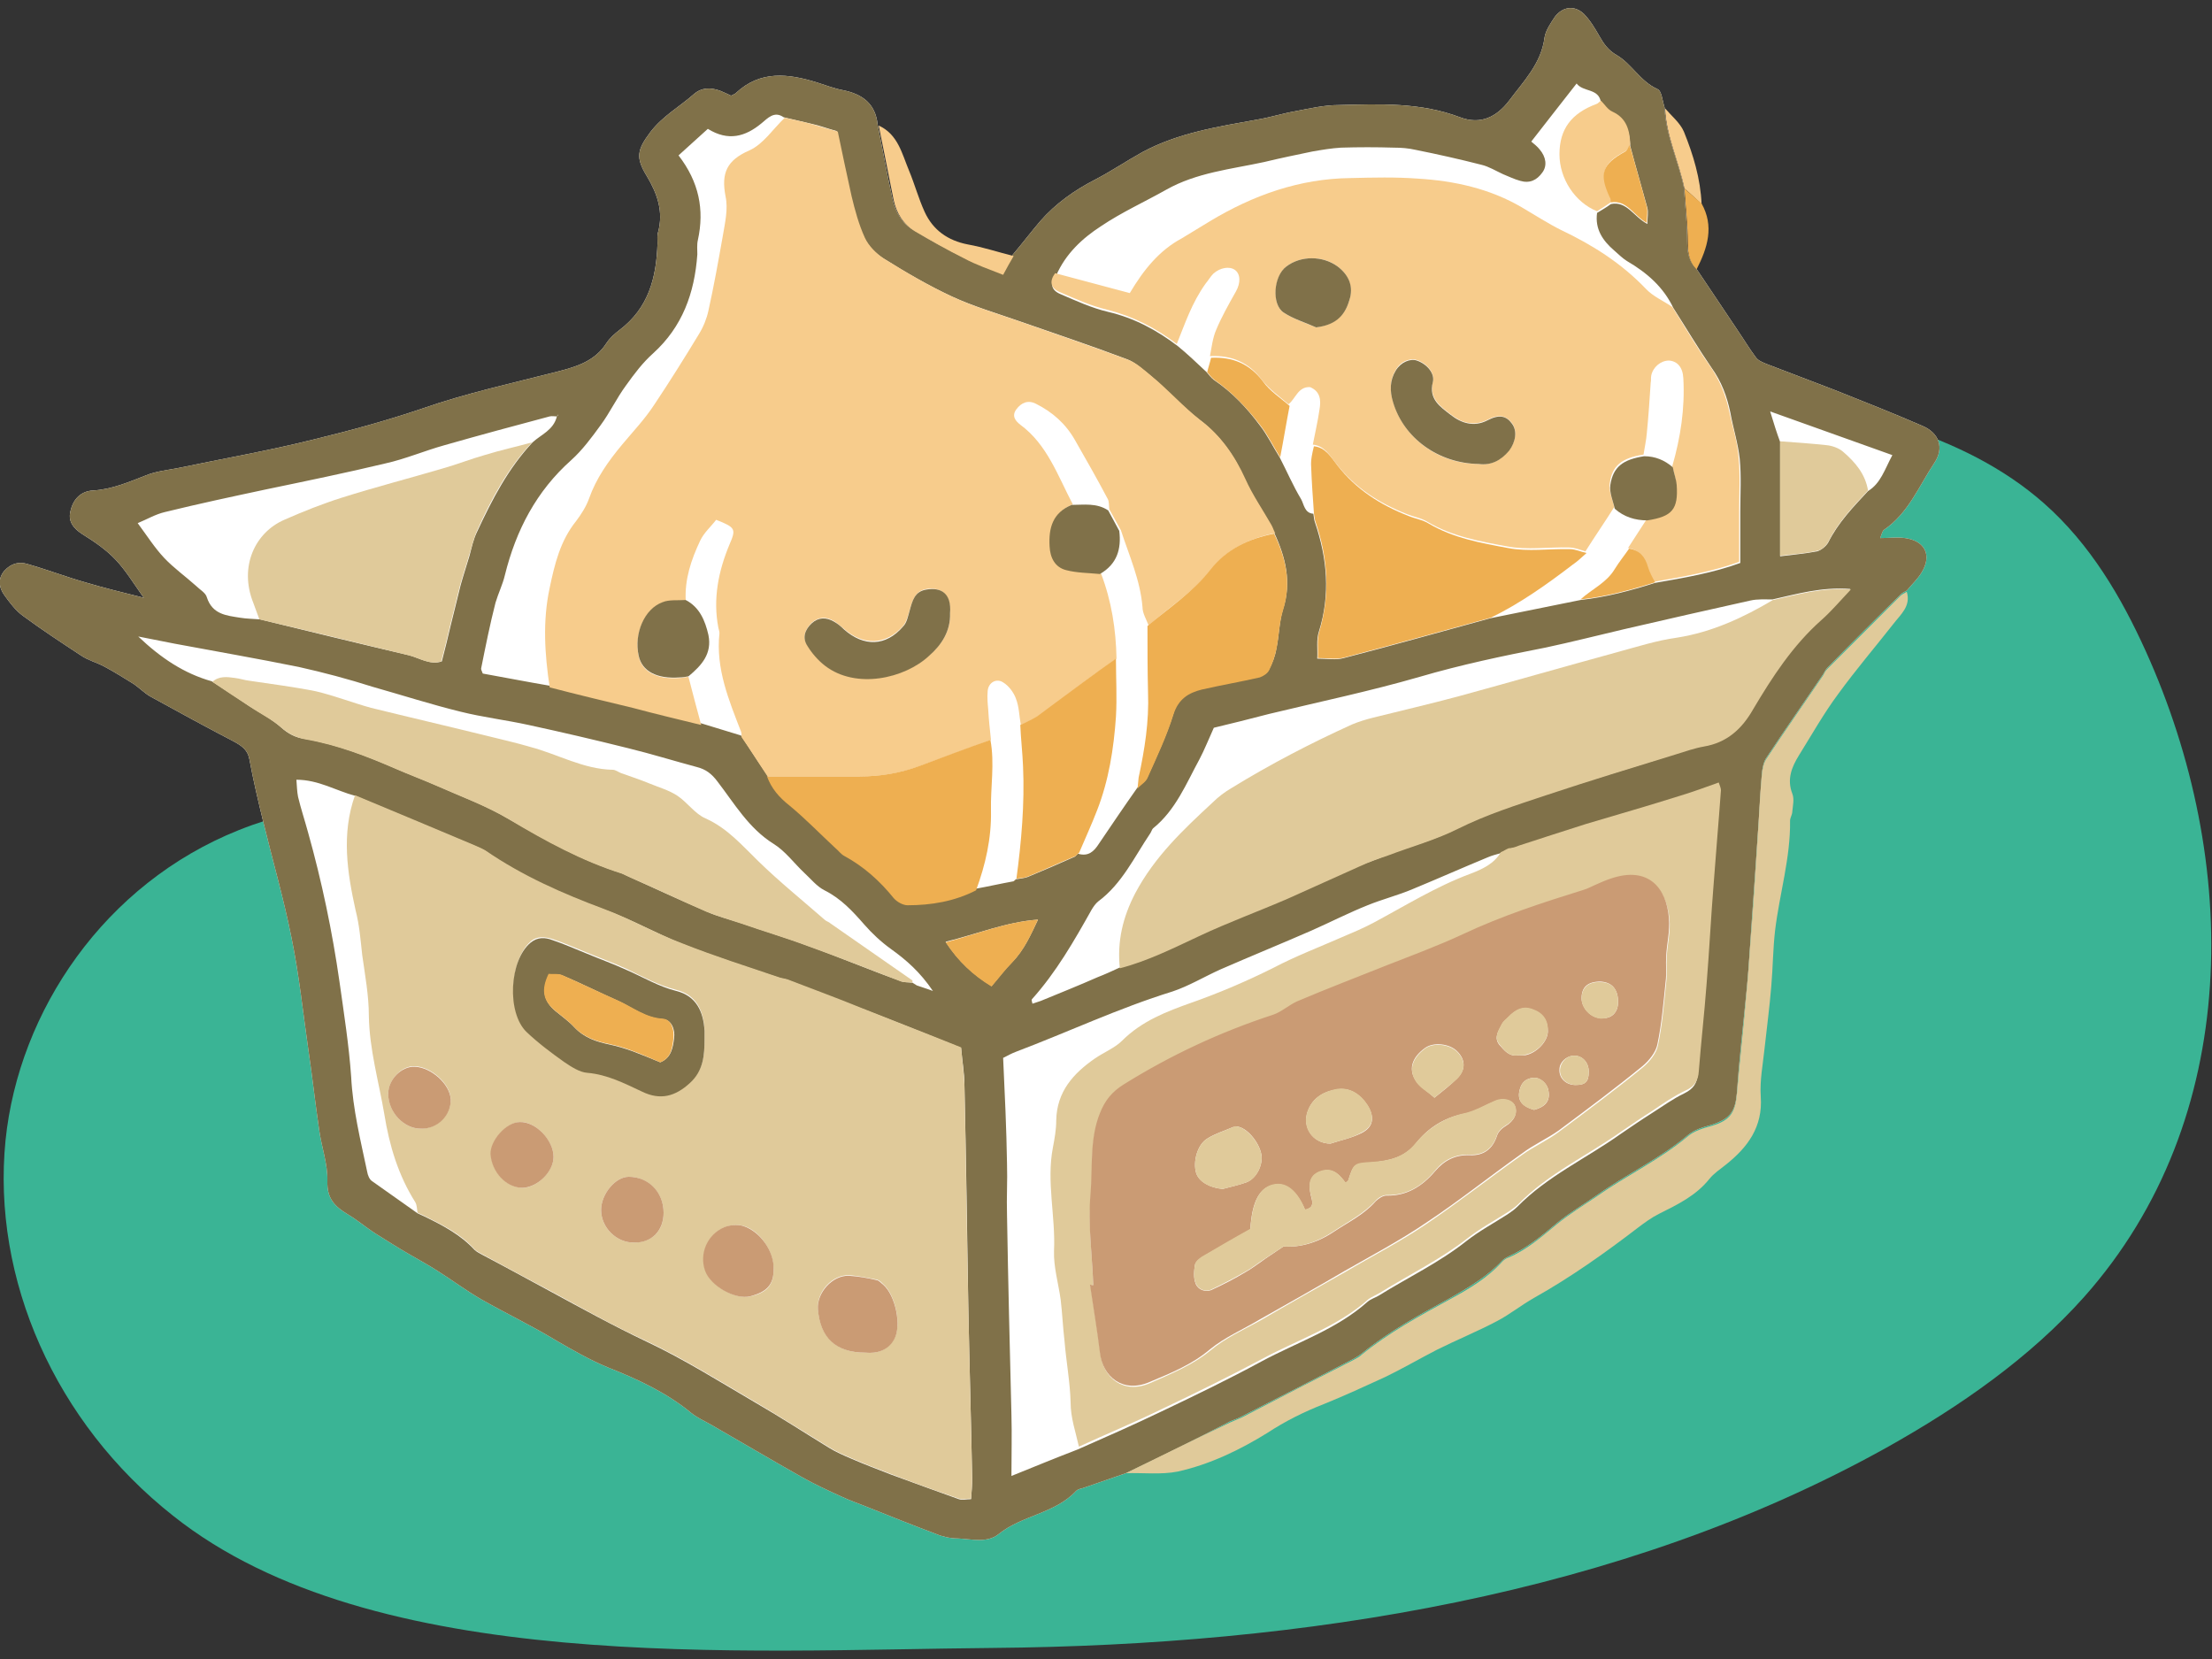 <?xml version="1.0" encoding="utf-8"?>
<!-- Generator: Adobe Illustrator 26.0.3, SVG Export Plug-In . SVG Version: 6.00 Build 0)  -->
<svg version="1.1" id="レイヤー_1" xmlns="http://www.w3.org/2000/svg" xmlns:xlink="http://www.w3.org/1999/xlink" x="0px"
	 y="0px" viewBox="0 0 400 300" style="enable-background:new 0 0 400 300;" xml:space="preserve">
<rect x="0" y="0" width="400" height="300" fill="#333333" stroke="none"/>
<style type="text/css">
	.st0{fill:#3AB495;}
	.st1{fill:#FFFFFF;}
	.st2{fill:#807149;}
	.st3{fill:#E0CA9A;}
	.st4{fill:#F7CC8C;}
	.st5{fill:#EEAF51;}
	.st6{fill:#CA9B74;}
</style>
<g>
	<path class="st0" d="M31.3,274.1C10,257.3-1.5,231.3,1,206.2c2.4-23.4,17.9-46.4,42.2-56.1c26.4-10.5,57.5-4.5,85.5-11
		c44.9-10.4,73.7-50.7,117.4-64.4c21.4-6.7,44.9-6.4,67.5-3.7c20.3,2.4,41.5,7.2,56,20c8.4,7.4,14,17,18.4,26.7
		c17.2,38,17.5,84.6-11.1,116.8c-9.8,11-22.4,19.8-35.8,27.3c-48,26.7-105.4,35.7-161.5,36.2C133.9,298.4,67.5,302.9,31.3,274.1z"/>
	<g>
		<path class="st1" d="M203.6,266.4c-2.6,0.9-5.2,1.8-7.8,2.7c-0.4,0.1-0.9,0.2-1.2,0.5c-3.8,4.1-9.8,4.4-14,7.8
			c-2.1,1.7-4.9,0.9-7.4,0.8c-1.3,0-2.7-0.3-3.9-0.8c-4-1.5-8-3.1-12-4.7c-1.7-0.7-3.5-1.3-5.2-2.1c-2.4-1.1-4.8-2.2-7.1-3.5
			c-5.5-3.1-10.9-6.3-16.3-9.4c-1.2-0.7-2.6-1.3-3.7-2.2c-4.5-3.7-9.7-6.1-15-8.2c-3.4-1.4-6.5-3.2-9.6-5c-4.3-2.6-8.9-4.8-13.3-7.3
			c-2.8-1.6-5.3-3.5-8-5.2c-1.7-1.1-3.4-2-5.1-3c-2.1-1.2-4.1-2.5-6.2-3.8c-1.7-1.1-3.2-2.4-4.9-3.4c-2.3-1.4-3.8-2.8-3.7-6
			c0.1-3.1-1.1-6.3-1.5-9.4c-0.7-4.7-1.2-9.4-1.9-14.1c-1-6.9-1.7-13.8-3.1-20.6c-1.4-7-3.4-13.9-5.1-20.9
			c-0.9-3.7-1.8-7.5-2.5-11.3c-0.3-1.6-1.2-2.3-2.6-3.1c-5.2-2.7-10.3-5.5-15.4-8.3c-1-0.6-1.9-1.5-2.9-2.2
			c-1.8-1.1-3.5-2.2-5.4-3.2c-1.3-0.7-2.9-1.1-4.2-2c-3.5-2.3-7-4.6-10.4-7.1c-1.4-1-2.5-2.5-3.5-3.9c-0.9-1.3-1.1-2.9,0.1-4.3
			c1.2-1.3,2.6-1.7,4.2-1.2c3.5,1,6.9,2.3,10.4,3.3c3.3,1,6.7,1.8,10.6,2.8c-1.9-2.7-3.3-5-5.1-6.9c-1.7-1.8-3.9-3.3-6-4.6
			c-1.7-1.1-2.7-2.4-2.1-4.4c0.5-2,1.9-3.4,4-3.5c3.4-0.2,6.4-1.5,9.5-2.7c1.9-0.8,4.1-1,6.1-1.4c8.1-1.7,16.2-3.1,24.2-5.1
			c6.6-1.6,13.2-3.4,19.7-5.6c8-2.8,16.3-4.6,24.5-6.7c3.5-0.9,6.8-1.9,8.9-5.2c0.6-0.9,1.5-1.7,2.3-2.3c5.3-4,6.7-9.5,6.9-15.7
			c0-0.7-0.1-1.4,0.1-2c1-3.7-0.1-6.9-2-10.1c-2.1-3.4-1.8-4.8,0.6-8c2.2-2.9,5.3-4.6,7.9-6.9c1.4-1.2,3-1.2,4.7-0.6
			c0.7,0.3,1.4,0.6,2,0.9c0.4-0.2,0.7-0.3,0.9-0.5c4.4-4.1,9.4-3.5,14.6-1.9c1.6,0.5,3.1,1.1,4.7,1.4c3.5,0.7,5.9,2.4,6.3,6.2
			c0.9,4.5,1.7,9,2.7,13.5c0.5,2.3,1.7,4.4,3.8,5.6c2.9,1.8,5.9,3.4,8.9,4.9c2.2,1.1,4.6,1.9,7.1,3c0.7-1.3,1.3-2.4,1.9-3.4
			c1.7-2,3.3-4.1,5-6.1c2.8-3.2,6.2-5.6,9.9-7.5c2.9-1.5,5.7-3.4,8.6-5c6.5-3.5,13.7-4.6,20.9-5.9c2.3-0.4,4.5-1.1,6.8-1.5
			c2.6-0.5,5.2-1.1,7.8-1.1c7.4-0.2,14.8-0.5,21.9,2.2c3.7,1.4,6.6,0,8.9-3c2.6-3.5,5.8-6.7,6.4-11.4c0.2-1.3,1.1-2.6,1.9-3.8
			c1.4-1.8,3.5-2.1,5.2-0.5c1.1,1.1,2,2.6,2.8,4s1.6,2.6,3.2,3.5c2.7,1.6,4.2,4.7,7.3,6.1c0.8,0.3,0.9,2.1,1.3,3.3
			c0.2,5.1,2.5,9.6,3.5,14.5c0.2,3.3,0.6,6.5,0.6,9.8c0,1.9,0.3,3.5,1.6,4.8c2.5,3.7,5,7.5,7.5,11.2c1.1,1.6,2.1,3.3,3.3,4.9
			c0.4,0.6,1.2,0.9,1.9,1.2c4.1,1.6,8.2,3.1,12.3,4.7c5.3,2.1,10.6,4.2,15.9,6.5c3.1,1.3,4,4,2.2,6.7c-2.8,4.2-4.7,9.1-9.1,12.1
			c-0.3,0.2-0.4,0.7-0.7,1.5c1.7,0,3.1-0.2,4.5,0c3.6,0.5,4.9,3.1,3,6.2c-0.7,1.2-1.8,2.2-2.7,3.3c-0.4,0.2-0.8,0.4-1.1,0.7
			c-4.5,4.4-8.9,8.8-13.3,13.3c-0.3,0.3-0.5,0.8-0.7,1.1c-3.4,5-6.9,10-10.2,15c-0.6,0.8-0.8,2-0.9,3c-0.3,3.9-0.5,7.9-0.8,11.9
			c-0.4,6.3-0.9,12.5-1.3,18.8c-0.2,3-0.4,5.9-0.7,8.9c-0.6,6-1.3,12-1.7,18c-0.3,3.5-1.2,4.8-4.6,5.9c-1.5,0.4-3.1,0.9-4.2,1.8
			c-5.1,4.3-11.1,7.1-16.5,10.9c-2.4,1.7-5,3.2-7.3,5.1c-2.7,2.3-5.4,4.5-8.7,6c-0.4,0.2-0.8,0.4-1.1,0.7c-2.7,2.9-6.1,4.9-9.6,6.9
			c-5.5,3-11,6-15.9,10c-0.4,0.3-0.9,0.6-1.4,0.9c-6.7,3.5-13.5,7-20.2,10.4c-0.7,0.4-1.4,0.6-2.1,0.9
			C216.2,260.3,209.9,263.4,203.6,266.4z"/>
		<path class="st2" d="M203.6,266.4c-2.6,0.9-5.2,1.8-7.8,2.7c-0.4,0.1-0.9,0.2-1.2,0.5c-3.8,4.1-9.8,4.4-14,7.8
			c-2.1,1.7-4.9,0.9-7.4,0.8c-1.3,0-2.7-0.3-3.9-0.8c-4-1.5-8-3.1-12-4.7c-1.7-0.7-3.5-1.3-5.2-2.1c-2.4-1.1-4.8-2.2-7.1-3.5
			c-5.5-3.1-10.9-6.3-16.3-9.4c-1.2-0.7-2.6-1.3-3.7-2.2c-4.5-3.7-9.7-6.1-15-8.2c-3.4-1.4-6.5-3.2-9.6-5c-4.3-2.6-8.9-4.8-13.3-7.3
			c-2.8-1.6-5.3-3.5-8-5.2c-1.7-1.1-3.4-2-5.1-3c-2.1-1.2-4.1-2.5-6.2-3.8c-1.7-1.1-3.2-2.4-4.9-3.4c-2.3-1.4-3.8-2.8-3.7-6
			c0.1-3.1-1.1-6.3-1.5-9.4c-0.7-4.7-1.2-9.4-1.9-14.1c-1-6.9-1.7-13.8-3.1-20.6c-1.4-7-3.4-13.9-5.1-20.9
			c-0.9-3.7-1.8-7.5-2.5-11.3c-0.3-1.6-1.2-2.3-2.6-3.1c-5.2-2.7-10.3-5.5-15.4-8.3c-1-0.6-1.9-1.5-2.9-2.2
			c-1.8-1.1-3.5-2.2-5.4-3.2c-1.3-0.7-2.9-1.1-4.2-2c-3.5-2.3-7-4.6-10.4-7.1c-1.4-1-2.5-2.5-3.5-3.9c-0.9-1.3-1.1-2.9,0.1-4.3
			c1.2-1.3,2.6-1.7,4.2-1.2c3.5,1,6.9,2.3,10.4,3.3c3.3,1,6.7,1.8,10.6,2.8c-1.9-2.7-3.3-5-5.1-6.9c-1.7-1.8-3.9-3.3-6-4.6
			c-1.7-1.1-2.7-2.4-2.1-4.4c0.5-2,1.9-3.4,4-3.5c3.4-0.2,6.4-1.5,9.5-2.7c1.9-0.8,4.1-1,6.1-1.4c8.1-1.7,16.2-3.1,24.2-5.1
			c6.6-1.6,13.2-3.4,19.7-5.6c8-2.8,16.3-4.6,24.5-6.7c3.5-0.9,6.8-1.9,8.9-5.2c0.6-0.9,1.5-1.7,2.3-2.3c5.3-4,6.7-9.5,6.9-15.7
			c0-0.7-0.1-1.4,0.1-2c1-3.7-0.1-6.9-2-10.1c-2.1-3.4-1.8-4.8,0.6-8c2.2-2.9,5.3-4.6,7.9-6.9c1.4-1.2,3-1.2,4.7-0.6
			c0.7,0.3,1.4,0.6,2,0.9c0.4-0.2,0.7-0.3,0.9-0.5c4.4-4.1,9.4-3.5,14.6-1.9c1.6,0.5,3.1,1.1,4.7,1.4c3.5,0.7,5.9,2.4,6.3,6.2
			c0.9,4.5,1.7,9,2.7,13.5c0.5,2.3,1.7,4.4,3.8,5.6c2.9,1.8,5.9,3.4,8.9,4.9c2.2,1.1,4.6,1.9,7.1,3c0.7-1.3,1.3-2.4,1.9-3.4
			c1.7-2,3.3-4.1,5-6.1c2.8-3.2,6.2-5.6,9.9-7.5c2.9-1.5,5.7-3.4,8.6-5c6.5-3.5,13.7-4.6,20.9-5.9c2.3-0.4,4.5-1.1,6.8-1.5
			c2.6-0.5,5.2-1.1,7.8-1.1c7.4-0.2,14.8-0.5,21.9,2.2c3.7,1.4,6.6,0,8.9-3c2.6-3.5,5.8-6.7,6.4-11.4c0.2-1.3,1.1-2.6,1.9-3.8
			c1.4-1.8,3.5-2.1,5.2-0.5c1.1,1.1,2,2.6,2.8,4s1.6,2.6,3.2,3.5c2.7,1.6,4.2,4.7,7.3,6.1c0.8,0.3,0.9,2.1,1.3,3.3
			c0.2,5.1,2.5,9.6,3.5,14.5c0.2,3.3,0.6,6.5,0.6,9.8c0,1.9,0.3,3.5,1.6,4.8c2.5,3.7,5,7.5,7.5,11.2c1.1,1.6,2.1,3.3,3.3,4.9
			c0.4,0.6,1.2,0.9,1.9,1.2c4.1,1.6,8.2,3.1,12.3,4.7c5.3,2.1,10.6,4.2,15.9,6.5c3.1,1.3,4,4,2.2,6.7c-2.8,4.2-4.7,9.1-9.1,12.1
			c-0.3,0.2-0.4,0.7-0.7,1.5c1.7,0,3.1-0.2,4.5,0c3.6,0.5,4.9,3.1,3,6.2c-0.7,1.2-1.8,2.2-2.7,3.3c-0.4,0.2-0.8,0.4-1.1,0.7
			c-4.5,4.4-8.9,8.8-13.3,13.3c-0.3,0.3-0.5,0.8-0.7,1.1c-3.4,5-6.9,10-10.2,15c-0.6,0.8-0.8,2-0.9,3c-0.3,3.9-0.5,7.9-0.8,11.9
			c-0.4,6.3-0.9,12.5-1.3,18.8c-0.2,3-0.4,5.9-0.7,8.9c-0.6,6-1.3,12-1.7,18c-0.3,3.5-1.2,4.8-4.6,5.9c-1.5,0.4-3.1,0.9-4.2,1.8
			c-5.1,4.3-11.1,7.1-16.5,10.9c-2.4,1.7-5,3.2-7.3,5.1c-2.7,2.3-5.4,4.5-8.7,6c-0.4,0.2-0.8,0.4-1.1,0.7c-2.7,2.9-6.1,4.9-9.6,6.9
			c-5.5,3-11,6-15.9,10c-0.4,0.3-0.9,0.6-1.4,0.9c-6.7,3.5-13.5,7-20.2,10.4c-0.7,0.4-1.4,0.6-2.1,0.9
			C216.2,260.3,209.9,263.4,203.6,266.4z M272.7,153.6c-0.5,0.2-0.9,0.5-1.4,0.7l0,0c-0.7,0.2-1.5,0.4-2.2,0.7
			c-4.6,1.9-9.1,3.9-13.7,5.8c-2.6,1.1-5.4,1.8-8.1,2.9c-3.5,1.4-6.8,3.1-10.2,4.6c-5.5,2.4-10.9,4.6-16.4,7c-2.9,1.3-5.7,3-8.7,4
			c-9.7,3-18.8,7.3-28.3,10.9c-0.8,0.3-1.5,0.7-2.3,1.1c0.3,6.5,0.6,12.8,0.7,19.1c0.1,3.1-0.1,6.2,0,9.3c0.2,12,0.5,24.1,0.8,36.1
			c0.1,3.6,0,7.2,0,11.1c4.2-1.7,8.1-3.3,12-4.8c5-2.2,10-4.4,15-6.8c6.1-2.9,12.3-5.9,18.2-9.1c6.5-3.5,13.6-5.8,19.2-10.8
			c0.6-0.5,1.3-0.7,2-1.1c5.3-3.3,11-6,15.9-9.9c2.3-1.8,4.9-3.2,7.4-4.8c0.6-0.4,1.3-0.9,1.8-1.4c5.4-5.5,12.4-8.7,18.6-13.1
			c1.9-1.3,3.8-2.6,5.7-3.8c1.9-1.2,3.8-2.6,5.9-3.6c1.6-0.8,2.3-1.8,2.4-3.5c0.4-5.3,1-10.5,1.4-15.7c0.5-6.1,0.8-12.3,1.3-18.4
			c0.4-5.6,0.9-11.2,1.3-16.7c0-0.4-0.2-0.8-0.4-1.4c-2.5,0.8-4.7,1.7-7,2.4c-5.7,1.7-11.3,3.3-17,5.1c-4,1.2-8.1,2.6-12.1,3.9
			C274,153.2,273.3,153.4,272.7,153.6L272.7,153.6z M218.2,67.3c0.4,0.5,0.8,1,1.3,1.4c3.3,2.2,6,5.1,8.3,8.2
			c1.4,1.8,2.4,3.9,3.6,5.8c1.3,2.5,2.4,5.1,3.9,7.6c0.5,0.9,0.6,2.5,2.2,2.6c0.1,0.5,0.1,1.1,0.3,1.6c2.2,6.5,2.8,13,0.7,19.7
			c-0.5,1.5-0.2,3.2-0.3,4.9c1.8,0,3.4,0.3,4.8-0.1c8.9-2.3,17.7-4.8,26.5-7.2c5.4-1.1,10.8-2.2,16.3-3.3c4.6-0.5,9.1-1.7,13.5-3.1
			c5.2-0.9,10.5-1.8,15.4-3.6c0-3.4,0-6.4,0-9.3c0-3.2,0.2-6.4-0.1-9.5c-0.3-2.8-1.2-5.6-1.7-8.4c-0.6-2.9-1.6-5.6-3.4-8.1
			c-2.4-3.5-4.6-7.2-6.9-10.8c-1.8-3.8-4.8-6.4-8.4-8.5c-0.8-0.5-1.5-1.2-2.3-1.9c-2.1-1.8-3.5-3.9-3.1-6.8c0.8-0.5,1.7-1,2.5-1.6
			c2.9-0.6,4.1,2.3,6.6,3.6c0-1.2,0.2-2.1,0-2.9c-1-3.7-2.1-7.4-3.1-11.2c-0.1-2.5-0.7-4.7-3.2-5.9c-0.8-0.4-1.4-1.3-2.1-2
			c-0.4-2.6-3.2-1.8-4.4-3.4c-2.8,3.6-5.5,7-8.2,10.5c0.6,0.5,1.1,0.9,1.5,1.4c1.2,1.4,1.4,3,0.5,4.2c-1,1.4-2.3,2-4,1.5
			c-1.1-0.3-2.1-0.8-3.1-1.2c-1.3-0.6-2.6-1.4-3.9-1.7c-3.9-1-7.9-1.9-11.9-2.7c-1.3-0.3-2.6-0.4-3.9-0.4c-3.2-0.1-6.4-0.1-9.6,0
			c-1.7,0.1-3.5,0.4-5.2,0.7c-2.9,0.6-5.8,1.2-8.7,1.9c-6,1.3-12.2,1.9-17.7,5c-3.9,2.2-8.1,4.1-11.8,6.6c-3.4,2.2-6.4,5-8.1,8.9
			c-1.2,1.5-0.9,2.7,0.8,3.4c2.8,1.2,5.6,2.5,8.6,3.2c4.7,1.1,8.8,3.3,12.6,6.2C214.6,63.9,216.4,65.6,218.2,67.3z M187.7,166.3
			c-5.7,0.4-11,2.6-16.7,4c2.3,3.5,5,6,8.3,8c1.3-1.5,2.4-3,3.7-4.3C185.2,171.8,186.4,169,187.7,166.3c0.1-0.2,0.2-0.3,0.2-0.5
			C187.9,166,187.8,166.1,187.7,166.3z M183.7,159L183.7,159c0.7-0.1,1.5-0.2,2.1-0.4c2.9-1.2,5.7-2.4,8.6-3.7
			c0.2-0.2,0.4-0.4,0.6-0.6v0.1c1.8,0.5,2.8-0.4,3.7-1.8c2.3-3.4,4.6-6.8,7-10.2c0.6-0.6,1.5-1.1,1.8-1.9c1.7-3.8,3.5-7.6,4.7-11.5
			c0.8-2.8,2.6-3.9,5.1-4.5c3.5-0.8,7-1.4,10.5-2.2c0.7-0.1,1.4-0.7,1.7-1.3c0.6-1.1,1.1-2.4,1.3-3.7c0.5-2.3,0.5-4.8,1.2-7.1
			c1.6-4.9,0.5-9.4-1.6-13.9c-0.2-0.5-0.4-1-0.7-1.5c-1.6-2.8-3.4-5.4-4.7-8.3c-1.8-4.2-4.5-7.9-8.1-10.6c-3.3-2.5-5.9-5.5-9-8.1
			c-1.3-1-2.5-2.2-4-2.8c-6.6-2.5-13.2-4.7-19.8-7c-4-1.4-8.1-2.6-12-4.4c-4.3-2-8.4-4.4-12.4-6.9c-1.4-0.9-2.8-2.3-3.5-3.8
			c-1.1-2.4-1.7-4.9-2.4-7.5c-1-3.9-1.7-7.9-2.5-11.7c-1.8-0.5-3.1-1-4.5-1.3c-1.7-0.4-3.4-0.8-5.1-1.2c-1.7-1.2-2.9,0.2-4,1.1
			c-2.9,2.4-6,3.3-9.7,1c-1.8,1.6-3.5,3.2-5.3,4.8c3.7,4.8,4.7,9.8,3.5,15.3c-0.2,0.8-0.1,1.8-0.1,2.6c-0.5,7-2.7,13.1-8,17.9
			c-1.9,1.7-3.4,3.7-4.9,5.8c-1.7,2.3-2.9,4.9-4.6,7.2c-1.6,2.2-3.3,4.5-5.3,6.3c-6.3,5.6-10,12.7-12,20.8c-0.4,1.7-1.2,3.3-1.7,5
			c-1,3.9-1.8,7.9-2.6,11.9c0,0.2,0.1,0.4,0.3,0.9c3.9,0.7,8,1.5,12.1,2.2c5,1.2,10,2.4,15,3.7c4.1,1,8.3,2,12.4,3.1
			c2.4,0.7,4.8,1.5,7.2,2.2c1.6,2.4,3.1,4.8,4.7,7.1c0.8,2.2,2.3,3.8,4.1,5.3c2.9,2.4,5.5,5,8.2,7.6c0.6,0.5,1,1.2,1.7,1.5
			c3.6,1.8,6.4,4.5,8.9,7.6c0.5,0.7,1.6,1.3,2.5,1.3c4.3,0.1,8.5-0.7,12.4-2.7c2.2-0.4,4.4-0.9,6.6-1.3
			C183.3,159.4,183.5,159.2,183.7,159z M321.9,79.9c0,6.8,0,13.6,0,20.7c2.4-0.3,4.6-0.5,6.7-0.9c0.7-0.2,1.6-0.9,2-1.6
			c1.8-3.6,4.5-6.4,7.2-9.3c2.3-1.4,3-3.9,4.4-6.5c-7.3-2.6-14.3-5.1-22.1-7.9C320.8,76.7,321.3,78.3,321.9,79.9z M75.5,219.4
			c0.4,0.2,0.9,0.4,1.3,0.6c3.3,1.6,6.5,3.3,9,6c0.4,0.4,0.9,0.6,1.4,0.9c4,2.1,8,4.3,11.9,6.4c5.9,3.2,11.7,6.4,17.8,9.3
			c6.8,3.2,13.3,7.3,19.8,11.1c4.5,2.6,8.8,5.4,13.2,8.1c1.3,0.8,2.7,1.4,4.1,2c2.3,1,4.7,1.9,7,2.8c4.1,1.5,8.2,3,12.4,4.5
			c0.6,0.2,1.3,0,2.2,0c0.1-1.3,0.2-2.5,0.2-3.7c-0.2-10.4-0.5-20.7-0.7-31.1c-0.2-13.4-0.4-26.7-0.7-40.1c0-2.2-0.4-4.3-0.6-6.7
			c-6.2-2.5-12.2-4.9-18.2-7.2c-4.4-1.7-8.8-3.4-13.2-5.1c-0.4-0.2-0.9-0.2-1.3-0.3c-5.9-2-11.9-3.9-17.7-6.2
			c-4.8-1.9-9.3-4.5-14.1-6.2c-7.6-2.8-14.9-6-21.5-10.6c-0.6-0.4-1.4-0.7-2.1-1c-7.2-3-14.3-6-21.5-9c-3.4-0.9-6.6-2.9-10.6-2.9
			c0.1,1.2,0.1,2.1,0.3,3.1c0.5,2.1,1.2,4.2,1.8,6.4c2.5,8.9,4.4,18,5.7,27.1c0.8,5.7,1.7,11.4,2.1,17.1c0.3,5.9,1.7,11.5,2.9,17.2
			c0.1,0.6,0.4,1.4,0.9,1.7C70,215.5,72.8,217.5,75.5,219.4L75.5,219.4z M100.7,75.3c-0.4,0-0.9-0.1-1.3,0c-6.4,1.7-12.7,3.4-19,5.2
			c-3.6,1-7.1,2.5-10.7,3.3c-7.1,1.7-14.4,3.2-21.6,4.7c-6.1,1.3-12.2,2.6-18.3,4.1c-1.7,0.4-3.2,1.3-4.9,2c1.7,2.3,3.1,4.5,4.8,6.3
			s3.8,3.3,5.7,5c0.7,0.7,1.8,1.3,2,2.1c1,3.1,3.5,3.3,6,3.7c1.2,0.2,2.4,0.2,3.6,0.3c9,2.2,18,4.4,27,6.5c1.9,0.5,3.8,1.8,5.9,1.1
			c0.6-2.3,1.1-4.4,1.6-6.5c0.6-2.4,1.2-4.9,1.8-7.3c0.5-1.8,1.1-3.6,1.6-5.3c0.4-1.5,0.7-3,1.4-4.4c2.7-5.8,5.6-11.4,10-16.1
			C97.8,78.6,100.1,77.8,100.7,75.3c0.2-0.1,0.2-0.3,0.3-0.4C100.9,75,100.8,75.1,100.7,75.3z M165,177.7c0.3,0.2,0.5,0.3,0.8,0.5
			c0.8,0.3,1.6,0.5,2.9,1c-2.3-3.4-4.8-5.6-7.6-7.6c-1.8-1.3-3.4-2.8-4.8-4.4c-2.1-2.4-4.2-4.7-7.2-6.2c-1.4-0.7-2.5-2.1-3.7-3.2
			c-1.8-1.7-3.4-3.9-5.5-5.2c-4.5-2.8-7.1-7.3-10.1-11.2c-1.1-1.5-2.2-2.3-3.8-2.7c-4.1-1.1-8.3-2.4-12.4-3.4c-6-1.5-12-2.9-18-4.2
			c-4.1-0.9-8.3-1.4-12.3-2.4c-5.3-1.3-10.6-3-15.9-4.5c-4.4-1.4-8.9-2.6-13.4-3.6c-7.4-1.5-14.9-2.8-22.4-4.2
			c-2.1-0.4-4.1-0.8-6.6-1.3c4.1,3.9,8.3,6.7,13.3,8.1c2.3,1.5,4.6,3,6.8,4.5c1.9,1.2,4,2.3,5.7,3.8c1.3,1.2,2.7,1.9,4.3,2.1
			c5.8,1,11.2,3.1,16.5,5.4c2.3,1,4.7,1.9,7,2.9c4.5,2,9.2,3.7,13.4,6.2c6.6,3.8,13.1,7.5,20.4,9.8c0.5,0.2,1,0.5,1.5,0.7
			c4.6,2.1,9.2,4.2,13.8,6.2c2,0.9,4.1,1.4,6.2,2.1c4,1.4,8.1,2.6,12.1,4.1c5.6,2,11,4.3,16.6,6.3
			C163.4,177.7,164.2,177.6,165,177.7L165,177.7z M202.4,175c5-1.3,9.6-3.6,14.3-5.8c5.3-2.5,10.7-4.5,16.1-6.8
			c4.3-1.9,8.6-3.9,12.9-5.8c1.7-0.7,3.5-1.3,5.2-2c4.2-1.6,8.6-2.7,12.6-4.8c5.2-2.6,10.6-4.3,16-6.1c7.8-2.6,15.7-4.9,23.5-7.4
			c1.7-0.5,3.3-1.1,5-1.4c4.2-0.7,6.9-3.2,8.9-6.7c3.4-5.9,7.1-11.6,12.4-16.2c1.8-1.6,3.3-3.4,5.3-5.5c-5.2-0.4-9.6,0.9-14.1,1.9
			c-1.3,0-2.7-0.1-4,0.2c-7.6,1.7-15.2,3.4-22.9,5.2c-4.7,1.1-9.4,2.3-14.1,3.3c-7.7,1.5-15.3,3.1-22.8,5.3
			c-9,2.6-18.1,4.5-27.2,6.7c-3.5,0.9-7,1.8-10,2.5c-1,2.2-1.7,4-2.6,5.7c-2.4,4.4-4.3,9.2-8.4,12.5c-0.2,0.2-0.3,0.6-0.5,0.9
			c-2.9,4.3-5.1,9.1-9.4,12.3c-0.5,0.4-0.9,1-1.2,1.5c-3.2,5.7-6.4,11.3-10.8,16.2c-0.1,0.1,0,0.4,0.1,0.8c0.5-0.2,1-0.3,1.5-0.5
			c3.4-1.4,6.9-2.8,10.3-4.3C199.8,176.2,201.1,175.6,202.4,175z"/>
		<path class="st3" d="M203.6,266.4c6.3-3.1,12.6-6.2,18.9-9.2c0.7-0.3,1.4-0.6,2.1-0.9c6.7-3.5,13.5-7,20.2-10.4
			c0.5-0.3,1-0.5,1.4-0.9c4.9-4,10.4-7,15.9-10c3.5-1.9,6.9-3.9,9.6-6.9c0.3-0.3,0.7-0.6,1.1-0.7c3.3-1.4,5.9-3.7,8.7-6
			c2.3-1.9,4.8-3.4,7.3-5.1c5.4-3.8,11.4-6.6,16.5-10.9c1.1-0.9,2.7-1.4,4.2-1.8c3.4-1,4.3-2.4,4.6-5.9c0.5-6,1.2-12,1.7-18
			c0.3-3,0.5-5.9,0.7-8.9c0.5-6.3,0.9-12.5,1.3-18.8c0.3-4,0.4-7.9,0.8-11.9c0.1-1,0.3-2.2,0.9-3c3.3-5,6.8-10,10.2-15
			c0.2-0.4,0.4-0.8,0.7-1.1c4.4-4.4,8.9-8.9,13.3-13.3c0.3-0.3,0.7-0.4,1.1-0.7c0.8,2.6-1.1,4.1-2.4,5.8c-3.3,4.2-6.8,8.3-10,12.7
			c-2.6,3.5-4.8,7.4-7.1,11.1c-1.3,2.1-2.2,4.3-1.2,6.9c0.4,1,0.1,2.2,0,3.3c0,0.5-0.4,1.1-0.4,1.6c0.1,6.7-1.9,13.2-2.7,19.8
			c-0.4,3.4-0.4,6.8-0.7,10.2c-0.3,3.7-0.8,7.4-1.2,11.1c-0.3,2.9-0.9,5.9-0.7,8.8c0.4,5.5-2.4,9.2-6.3,12.3c-1,0.8-2.2,1.6-3,2.6
			c-2.4,3-5.7,4.6-9.1,6.3c-1.4,0.7-2.6,1.6-3.8,2.5c-6,4.6-12.2,9-18.8,12.7c-2.3,1.3-4.4,3-6.7,4.2c-3.6,1.9-7.3,3.4-10.9,5.2
			c-3.1,1.6-6.2,3.4-9.3,4.9c-3.7,1.7-7.4,3.4-11.1,4.9c-3.6,1.4-7,3.1-10.2,5.2c-5,3.1-10.4,5.7-16.2,7
			C210,266.7,206.7,266.3,203.6,266.4z"/>
		<path class="st4" d="M183.3,46.3c-0.6,1-1.2,2.1-1.9,3.4c-2.5-1-4.9-1.8-7.1-3c-3-1.5-6-3.2-8.9-4.9c-2.1-1.3-3.3-3.3-3.8-5.6
			c-0.9-4.5-1.8-9-2.7-13.5c3.5,1.6,4.2,5.1,5.5,8.2c1,2.4,1.7,5,2.8,7.4c1.5,3.3,4.2,5.2,7.8,5.9C177.8,44.7,180.5,45.6,183.3,46.3
			z"/>
		<path class="st4" d="M304.6,34.1c-1-4.9-3.3-9.5-3.5-14.5c1.2,1.4,2.7,2.6,3.4,4.2c1.7,4.2,3,8.5,3.2,13.1
			C306.7,36,305.7,35,304.6,34.1z"/>
		<path class="st5" d="M304.6,34.1c1,0.9,2.1,1.8,3.1,2.7c2.3,4.1,1.1,8-0.9,11.9c-1.3-1.3-1.6-2.9-1.6-4.8
			C305.2,40.7,304.8,37.4,304.6,34.1z"/>
		<path class="st4" d="M126.8,131.1c-4.1-1-8.3-2-12.4-3.1c-5-1.2-10-2.4-15-3.7c-0.9-6-1.3-12,0-18c0.9-4.3,1.9-8.5,4.8-12.1
			c0.9-1.2,1.8-2.6,2.3-4c1.3-3.7,3.5-6.8,6-9.8c2-2.4,4.1-4.6,5.8-7.2c2.8-4.2,5.5-8.5,8.1-12.8c0.8-1.3,1.4-2.8,1.7-4.2
			c1-4.5,1.8-9,2.6-13.5c0.4-2.4,1-4.9,0.5-7.2c-0.8-4.2,0.2-6.5,4.3-8.3c2.5-1.1,4.3-3.9,6.4-5.9c1.7,0.4,3.4,0.7,5.1,1.2
			c1.4,0.4,2.7,0.8,4.5,1.3c0.8,3.8,1.6,7.7,2.5,11.7c0.6,2.5,1.3,5.1,2.4,7.5c0.7,1.5,2.1,2.9,3.5,3.8c4,2.5,8.1,4.9,12.4,6.9
			c3.9,1.8,8,3,12,4.4c6.6,2.3,13.3,4.6,19.8,7c1.5,0.6,2.8,1.8,4,2.8c3.1,2.5,5.8,5.6,9,8.1c3.6,2.7,6.2,6.4,8.1,10.6
			c1.3,2.9,3.1,5.5,4.7,8.3c0.3,0.5,0.4,1,0.7,1.5c-4.5,0.9-8.6,2.8-11.5,6.5c-3.2,4.1-7.6,6.8-11.4,10.2c-0.4-1.1-1.1-2.2-1.1-3.3
			c-0.4-4.9-2.4-9.3-3.9-13.9c-0.7-1.3-1.4-2.5-2.1-3.8c-0.1-0.6,0-1.4-0.3-1.9c-1.9-3.6-3.9-7.1-5.9-10.6c-1.7-3-4.1-5.1-7.1-6.6
			c-1.4-0.7-2.6-0.2-3.5,1s-0.2,2.1,0.7,2.8c4.9,3.6,6.8,9.3,9.5,14.4c-3.4,1.4-4.2,4.2-4,7.5c0.1,2.1,1,3.8,3,4.3s4.1,0.5,6.1,0.7
			c1.9,5,2.7,10.1,2.8,15.4c-2,1.5-4.1,2.9-6.1,4.4c-2.7,2-5.3,4.1-8.1,6c-0.9,0.7-2.1,1.1-3.1,1.6c-0.3-1.6-0.3-3.3-0.9-4.8
			c-0.4-1.1-1.3-2.3-2.3-2.9c-1.2-0.8-2.7,0-2.8,1.6c-0.1,1.1,0,2.2,0.1,3.3c0.1,1.8,0.3,3.7,0.5,5.5c-4.3,1.6-8.5,3.1-12.8,4.7
			c-3.5,1.3-7.1,1.9-10.8,1.9c-5.6,0-11.2,0-16.8,0c-1.6-2.4-3.1-4.8-4.7-7.1c0-0.3,0-0.7-0.1-1c-2.2-5.7-4.6-11.4-3.9-17.8
			c0-0.3-0.1-0.6-0.2-1c-1-5.2,0-10.2,2-15c1.2-2.8,1.2-3.1-2.4-4.5c-0.9,1.2-2.2,2.3-2.9,3.8c-1.6,3.4-2.8,6.9-2.6,10.8
			c-1.4,0.1-2.9-0.1-4.2,0.4c-3.3,1.2-5.2,5.7-4.3,9.7c0.6,2.8,3.3,4.2,7.4,3.9c0.5,0,1.1-0.2,1.6-0.2
			C125.2,125.2,126,128.1,126.8,131.1z M171.8,110.9c0.2-3.7-1.8-4.7-4.2-4.4c-2.1,0.3-2.6,2.1-3.1,3.8c-0.3,1-0.6,2.2-1.2,2.9
			c-3.1,3.5-7.2,3.6-10.7,0.5c-0.6-0.5-1.2-1-1.8-1.4c-1.4-0.8-2.7-0.8-4,0.3c-1.2,1.2-1.8,2.6-0.8,4.1c0.9,1.3,2,2.6,3.2,3.6
			c5.6,4.3,14.4,2.3,18.8-1.8C170.3,116.6,171.9,114.1,171.8,110.9z"/>
		<path class="st3" d="M64.2,143.8c7.2,3,14.4,6,21.5,9c0.7,0.3,1.4,0.6,2.1,1c6.7,4.6,14,7.8,21.5,10.6c4.8,1.8,9.3,4.4,14.1,6.2
			c5.8,2.3,11.8,4.2,17.7,6.2c0.4,0.1,0.9,0.2,1.3,0.3c4.4,1.7,8.8,3.3,13.2,5.1c6,2.4,12,4.7,18.2,7.2c0.2,2.4,0.5,4.6,0.6,6.7
			c0.3,13.4,0.4,26.7,0.7,40.1c0.2,10.4,0.5,20.7,0.7,31.1c0,1.2-0.1,2.4-0.2,3.7c-0.9,0-1.6,0.2-2.2,0c-4.1-1.4-8.3-2.9-12.4-4.5
			c-2.4-0.9-4.7-1.8-7-2.8c-1.4-0.6-2.8-1.2-4.1-2c-4.4-2.7-8.8-5.5-13.2-8.1c-6.5-3.8-13-7.9-19.8-11.1c-6.1-2.8-11.9-6.1-17.8-9.3
			c-4-2.1-8-4.3-11.9-6.4c-0.5-0.3-1-0.5-1.4-0.9c-2.5-2.8-5.8-4.4-9-6c-0.4-0.2-0.9-0.4-1.3-0.6l0,0c-0.1-0.6-0.1-1.4-0.4-1.9
			c-3.1-4.9-4.7-10.3-5.6-15.9c-1-5.9-2.7-11.7-2.8-17.8c0-3.7-0.7-7.4-1.2-11c-0.3-2.7-0.5-5.4-1.2-8.1
			C62.8,157.8,61.7,150.8,64.2,143.8z M127.4,187.9c0-0.6,0-1.1,0-1.7c-0.2-3.5-1.5-6.3-5.1-7.2c-3.2-0.8-6.1-2.4-9-3.8
			c-2.4-1.1-4.9-2-7.3-3c-2-0.8-4-1.7-6.1-2.4c-1.4-0.4-2.8-0.6-4,0.5c-3.7,3.3-4.2,12.7-0.7,16.1c2.1,2.1,4.5,3.8,6.9,5.5
			c1.2,0.9,2.7,1.8,4.1,1.9c3.6,0.3,6.7,1.8,9.9,3.4c3.3,1.6,6,0.9,8.7-1.6C127.2,193.5,127.4,190.8,127.4,187.9z M156.5,244.6
			c2.1,0.2,4-0.4,5.2-2.5c1.4-2.5,0.2-8-2-9.9c-0.3-0.3-0.7-0.7-1.1-0.8c-1.7-0.3-3.4-0.7-5.1-0.8c-3-0.1-5.8,3-5.6,6
			C148.3,241.9,151.2,244.6,156.5,244.6z M139.9,229.5c0-3.2-2.4-6.9-5.4-7.8c-1-0.3-2.4-0.2-3.4,0.2c-3.1,1.3-4.6,4.8-3.5,7.9
			c1,2.8,5.5,5.3,8.2,4.6C138.8,233.7,139.9,232.3,139.9,229.5z M120,219.3c0-3.7-2.8-6.5-6.3-6.5c-2.4,0-5,3.1-5,6
			c0,3.3,2.9,6,6.1,5.9C118,224.6,120,222.5,120,219.3z M100.1,209.2c0-2.9-3.2-6.4-6-6.3c-2.5,0-5.4,3.4-5.3,5.8
			c0.1,3.1,2.8,6.1,5.8,6.1C97.2,214.7,100.1,211.8,100.1,209.2z M76.1,204.1c3,0,5.5-2.5,5.4-5.4c-0.1-2.7-3.5-5.8-6.5-5.9
			c-2.4-0.1-4.7,2.4-4.8,4.9C70.2,201.1,73,204.1,76.1,204.1z"/>
		<path class="st4" d="M212.8,62.2c-3.8-2.9-7.9-5-12.6-6.2c-3-0.7-5.8-2-8.6-3.2c-1.6-0.7-1.9-1.9-0.8-3.4c4.5,1.2,9,2.4,13.5,3.6
			c2.5-4.2,5.3-7.7,9.4-9.9c1.7-1,3.4-2.1,5.1-3.1c7.8-4.7,16.2-7.7,25.4-7.8c4.1-0.1,8.2-0.2,12.2,0.1c6.6,0.4,13,1.8,18.8,5.2
			c2.4,1.4,4.7,2.9,7.1,4.1c5.7,2.7,10.9,6,15.3,10.6c1.3,1.4,3.2,2.2,4.8,3.3c2.3,3.6,4.4,7.3,6.9,10.8c1.7,2.5,2.8,5.2,3.4,8.1
			c0.6,2.8,1.5,5.5,1.7,8.4c0.3,3.1,0.1,6.3,0.1,9.5c0,3,0,6,0,9.3c-5,1.8-10.2,2.7-15.4,3.6c-0.4-0.9-1-1.8-1.3-2.8
			c-0.6-1.8-1.5-3-3.4-3.3c1.1-1.7,2.2-3.4,3.3-5.1c4.5-0.7,5.6-2,5.4-6.5c-0.1-1.1-0.4-2.1-0.7-3.2c1.5-5.2,2.3-10.4,2-15.9
			c-0.1-2-1.1-3.1-2.6-3.2c-1.5,0-2.9,1.2-3.2,2.7c-0.1,0.4,0,0.9-0.1,1.3c-0.2,3-0.4,6.1-0.7,9.1c-0.1,1.3-0.4,2.6-0.6,3.9
			c-3.9,0.6-5.7,2-6.1,5.2c-0.2,1.4,0.5,2.9,0.8,4.3c-1.7,2.7-3.5,5.3-5.2,8c-1-0.3-2-0.7-3-0.7c-3.7-0.1-7.6,0.5-11.2-0.2
			c-4.9-0.9-9.9-1.8-14.3-4.4c-1.1-0.7-2.4-0.9-3.7-1.4c-5.1-2-9.5-4.8-12.9-9.2c-1.1-1.4-2.1-3.2-4.2-3.4c0.4-2.1,0.9-4.2,1.2-6.3
			c0.3-1.7,0.2-3.3-1.7-4.1c-2.2-0.1-2.6,2.1-3.9,3.1c-1.6-1.4-3.5-2.7-4.8-4.4c-2.4-3.2-5.5-4.5-9.4-4.3c0.3-1.6,0.5-3.3,1.1-4.7
			c1-2.4,2.3-4.7,3.6-7c0.9-1.6,0.8-3.2-0.2-3.9s-2.7-0.4-3.9,0.7c-0.5,0.5-0.9,1.2-1.4,1.8C215.5,54.8,214.3,58.5,212.8,62.2z
			 M267.4,83.9c2.2,0.3,4.1-0.7,5.5-2.5c1.2-1.5,1.5-3.6,0.5-4.9s-2.3-1.7-4.4-0.6c-2.6,1.3-4.8,0.5-6.7-1c-1.8-1.4-3.9-2.8-3.2-5.9
			c0.4-1.6-1.1-3.3-2.9-3.9c-1.3-0.4-3,0.3-3.8,1.8c-1.1,1.8-1.1,3.7-0.5,5.7C253.8,79.2,260.1,83.9,267.4,83.9z M238,59.2
			c3.2-0.5,5.1-1.9,6-4.9c0.7-2.4,0-4.5-2.1-6.1c-2.6-2-6.7-2-9.3,0c-2.2,1.7-2.7,6.8-0.5,8.3C233.9,57.7,236.1,58.4,238,59.2z"/>
		<path class="st3" d="M320.6,108.5c4.5-1,8.9-2.3,14.1-1.9c-1.9,2-3.5,3.9-5.3,5.5c-5.2,4.6-8.9,10.3-12.4,16.2
			c-2,3.5-4.7,6-8.9,6.7c-1.7,0.3-3.4,0.9-5,1.4c-7.8,2.4-15.7,4.8-23.5,7.4c-5.4,1.8-10.8,3.5-16,6.1c-4,2-8.4,3.2-12.6,4.8
			c-1.8,0.6-3.5,1.2-5.2,2c-4.3,1.9-8.6,3.9-12.9,5.8c-5.3,2.3-10.8,4.3-16.1,6.8c-4.7,2.2-9.3,4.5-14.3,5.8
			c-0.5-4.8,0.5-9.2,2.8-13.6c3.5-6.6,8.7-11.5,14-16.4c1-1,2.2-1.9,3.4-2.6c7-4.3,14.3-8.1,21.8-11.5c1.2-0.5,2.5-0.9,3.7-1.2
			c5.2-1.3,10.4-2.5,15.6-3.9c9.5-2.6,18.9-5.3,28.4-7.9c3.7-1,7.4-2.2,11.1-2.7C309.6,114.3,315.2,111.7,320.6,108.5z"/>
		<path class="st3" d="M274.7,152.9c4-1.3,8-2.6,12.1-3.9c5.7-1.7,11.3-3.3,17-5.1c2.3-0.7,4.5-1.5,7-2.4c0.2,0.6,0.4,1,0.4,1.4
			c-0.4,5.6-0.9,11.2-1.3,16.7c-0.5,6.1-0.8,12.3-1.3,18.4c-0.4,5.3-1,10.5-1.4,15.7c-0.1,1.7-0.8,2.8-2.4,3.5c-2.1,1-4,2.3-5.9,3.6
			c-1.9,1.2-3.8,2.5-5.7,3.8c-6.2,4.4-13.2,7.6-18.6,13.1c-0.5,0.5-1.2,1-1.8,1.4c-2.5,1.6-5.1,3-7.4,4.8c-5,3.9-10.6,6.6-15.9,9.9
			c-0.7,0.4-1.4,0.7-2,1.1c-5.6,5-12.7,7.3-19.2,10.8c-6,3.2-12.1,6.2-18.2,9.1c-4.9,2.4-10,4.5-15,6.8c-0.6-2.7-1.5-5.2-1.5-8
			c-0.1-3.7-0.8-7.4-1.1-11.1c-0.3-2.5-0.4-5-0.7-7.5c-0.4-2.9-1.3-5.9-1.2-8.8c0.3-6.2-1.4-12.5-0.2-18.7c0.3-1.6,0.6-3.2,0.6-4.9
			c0.1-5.2,3.1-8.5,7-11.2c1.6-1.1,3.6-1.9,4.9-3.2c3.6-3.6,8.1-5.3,12.6-6.9c5.1-1.8,10-3.9,14.8-6.3c4-2.1,8.2-3.7,12.3-5.5
			c1.9-0.8,3.8-1.6,5.7-2.6c5.8-3.1,11.4-6.6,17.6-8.9c2.1-0.8,4.3-1.8,5.5-3.9l0,0c0.5-0.2,0.9-0.5,1.4-0.7h-0.1
			C273.3,153.4,274,153.2,274.7,152.9z M197.7,232.4c-0.2,0-0.3,0-0.5,0.1c0.6,4.1,1.3,8.2,1.8,12.3c0.5,4.4,4.2,7.4,9,5.3
			c3.8-1.7,7.6-3.2,10.9-5.9c2.6-2.2,5.9-3.7,9-5.4c5.1-3,10.3-5.9,15.4-8.8c4.9-2.9,10-5.5,14.7-8.7c5.9-4,11.5-8.4,17.3-12.5
			c2.1-1.5,4.6-2.6,6.7-4.2c5.1-3.8,10.2-7.6,15.1-11.6c1.2-1,2.4-2.5,2.7-3.9c0.8-3.7,1.1-7.6,1.5-11.4c0.2-1.5,0-3.1,0.1-4.6
			c0.1-2.3,0.7-4.6,0.5-6.8c-0.5-5.5-3.8-9.6-10.6-7.2c-0.9,0.3-1.8,0.8-2.7,1.1c-0.7,0.3-1.4,0.6-2.1,0.9c-7.4,2.3-14.8,4.7-21.8,8
			c-4.4,2.1-9.1,3.7-13.7,5.6c-5.5,2.2-11,4.3-16.4,6.6c-1.5,0.6-2.8,1.9-4.3,2.4c-9.5,3.2-18.5,7.3-27,12.6c-2,1.3-3.3,2.9-4.3,5.2
			c-2,4.7-1.3,9.8-1.7,14.6C196.7,221.3,197.5,226.9,197.7,232.4z"/>
		<path class="st3" d="M165,177.7c-0.8-0.1-1.6,0-2.3-0.3c-5.5-2.1-11-4.3-16.6-6.3c-4-1.5-8.1-2.7-12.1-4.1
			c-2.1-0.7-4.2-1.3-6.2-2.1c-4.6-2-9.2-4.2-13.8-6.2c-0.5-0.2-1-0.5-1.5-0.7c-7.3-2.3-13.9-5.9-20.4-9.8c-4.2-2.5-8.9-4.2-13.4-6.2
			c-2.3-1-4.7-1.9-7-2.9c-5.3-2.3-10.7-4.4-16.5-5.4c-1.6-0.3-3-1-4.3-2.1c-1.7-1.5-3.8-2.5-5.7-3.8c-2.3-1.5-4.6-3-6.8-4.5
			c1.2-1.1,2.7-0.9,4.1-0.7c0.9,0.1,1.7,0.4,2.6,0.5c4,0.6,8,1.1,12,1.9c3.4,0.8,6.7,2.1,10,3c6.9,1.7,13.8,3.3,20.7,5
			c2.8,0.7,5.5,1.3,8.2,2.1c4.9,1.3,9.5,4,14.8,4.1c0.5,0,1,0.4,1.5,0.6c1.7,0.6,3.5,1.2,5.2,1.9s3.5,1.2,5,2.2
			c1.8,1.2,3.2,3.3,5.1,4.1c4,1.8,6.6,4.9,9.6,7.8c3.8,3.7,7.9,7,11.9,10.5c0.3,0.3,0.8,0.4,1.1,0.7c4.9,3.4,9.9,6.9,14.8,10.3
			C165,177.4,165,177.6,165,177.7z"/>
		<path class="st3" d="M96.2,80c-4.4,4.7-7.4,10.3-10,16.1c-0.6,1.4-0.9,2.9-1.4,4.4c-0.5,1.8-1.1,3.5-1.6,5.3
			c-0.6,2.4-1.2,4.9-1.8,7.3c-0.5,2.1-1,4.2-1.6,6.5c-2.1,0.7-3.9-0.6-5.9-1.1c-9-2.2-18-4.4-27-6.5c-0.4-1-0.7-2-1.1-3
			c-2.6-6.5,0.3-12.7,5.6-15c3.4-1.5,6.9-2.9,10.4-4c6-1.9,12.2-3.5,18.3-5.3c2.5-0.7,5-1.7,7.5-2.4C90.5,81.4,93.3,80.8,96.2,80z"
			/>
		<path class="st5" d="M237.6,80.7c2.1,0.2,3.1,2,4.2,3.4c3.4,4.4,7.8,7.2,12.9,9.2c1.2,0.5,2.6,0.7,3.7,1.4
			c4.4,2.6,9.4,3.5,14.3,4.4c3.6,0.7,7.5,0.1,11.2,0.2c1,0,2,0.5,3,0.7c-0.8,0.7-1.6,1.5-2.5,2.1c-4.7,3.6-9.5,7-14.8,9.6
			c-8.8,2.4-17.7,4.9-26.5,7.2c-1.4,0.4-3,0.1-4.8,0.1c0.1-1.7-0.2-3.4,0.3-4.9c2-6.7,1.5-13.2-0.7-19.7c-0.2-0.5-0.2-1.1-0.3-1.6
			c-0.2-2.8-0.4-5.6-0.5-8.4C237,83.2,237.3,81.9,237.6,80.7z"/>
		<path class="st5" d="M138.7,140.4c5.6,0,11.2,0,16.8,0c3.7,0,7.3-0.6,10.8-1.9c4.3-1.6,8.5-3.2,12.8-4.7c0.8,4.3,0,8.5,0.1,12.8
			c0.1,5-1,9.8-2.7,14.4c-3.9,2-8.1,2.7-12.4,2.7c-0.8,0-1.9-0.6-2.5-1.3c-2.5-3.1-5.4-5.7-8.9-7.6c-0.6-0.3-1.1-1-1.7-1.5
			c-2.7-2.5-5.3-5.2-8.2-7.6C140.9,144.2,139.5,142.6,138.7,140.4z"/>
		<path class="st5" d="M207.5,113.2c3.9-3.3,8.2-6.1,11.4-10.2c2.9-3.7,6.9-5.6,11.5-6.5c2.1,4.4,3.2,8.9,1.6,13.9
			c-0.7,2.2-0.7,4.7-1.2,7.1c-0.3,1.3-0.7,2.5-1.3,3.7c-0.3,0.6-1.1,1.1-1.7,1.3c-3.5,0.8-7,1.4-10.5,2.2c-2.4,0.6-4.2,1.7-5.1,4.5
			c-1.2,3.9-3,7.7-4.7,11.5c-0.3,0.7-1.2,1.2-1.8,1.9c0.1-0.7,0.1-1.3,0.2-2c1.1-5.1,1.9-10.1,1.7-15.4
			C207.5,121.1,207.5,117.1,207.5,113.2z"/>
		<path class="st5" d="M184.5,131.1c1-0.5,2.2-1,3.1-1.6c2.7-2,5.4-4,8.1-6c2-1.5,4-2.9,6.1-4.4c0,3.5,0.2,7,0,10.5
			c-0.4,5.8-1.3,11.5-3.4,16.9c-1,2.6-2.2,5.2-3.3,7.8v-0.1c-0.2,0.2-0.4,0.4-0.6,0.6c-2.9,1.2-5.7,2.5-8.6,3.7
			c-0.7,0.3-1.4,0.3-2.1,0.4c0.9-6.7,1.5-13.5,1.2-20.3C184.9,136.1,184.6,133.6,184.5,131.1z"/>
		<path class="st3" d="M337.8,88.7c-2.7,2.9-5.4,5.7-7.2,9.3c-0.4,0.7-1.2,1.5-2,1.6c-2.1,0.5-4.3,0.6-6.7,0.9c0-7,0-13.9,0-20.7
			c2.8,0.2,5.6,0.4,8.4,0.7c1,0.1,2.2,0.5,3,1.2C335.5,83.6,337.3,85.7,337.8,88.7z"/>
		<path class="st4" d="M288.8,38.2c-4-1.6-6.8-5.9-6.8-10.3c0-4.5,2.1-7.4,6.7-9.1c0.3-0.1,0.5-0.4,0.8-0.6c0.7,0.7,1.2,1.6,2.1,2
			c2.6,1.2,3.1,3.4,3.2,5.9c-0.3,0.4-0.4,1-0.8,1.2c-4.2,2.2-4.8,3.9-2.8,8.3c0.1,0.3,0.1,0.6,0.2,0.9
			C290.4,37.2,289.6,37.7,288.8,38.2z"/>
		<path class="st5" d="M187.7,166.3c-1.3,2.8-2.5,5.5-4.7,7.8c-1.3,1.3-2.4,2.8-3.7,4.3c-3.3-2-6-4.5-8.3-8
			C176.7,168.9,182,166.7,187.7,166.3L187.7,166.3z"/>
		<path class="st5" d="M233.2,73.4c-0.6,3.1-1.1,6.2-1.7,9.3c-1.2-1.9-2.2-4-3.6-5.8c-2.4-3.1-5.1-6-8.3-8.2
			c-0.5-0.4-0.9-0.9-1.3-1.4c0.2-0.9,0.5-1.7,0.7-2.6c3.9-0.2,7,1.1,9.4,4.3C229.6,70.7,231.5,71.9,233.2,73.4z"/>
		<path class="st5" d="M291.3,36.6c-0.1-0.3,0-0.7-0.2-0.9c-2-4.3-1.4-6,2.8-8.3c0.4-0.2,0.5-0.8,0.8-1.2c1,3.7,2.1,7.4,3.1,11.2
			c0.2,0.8,0,1.7,0,2.9C295.4,39,294.2,36.1,291.3,36.6z"/>
		<path class="st5" d="M285.8,108.4c2.1-1.9,4.7-3,6.2-5.5c0.8-1.3,1.7-2.4,2.6-3.7c1.9,0.3,2.9,1.5,3.4,3.3c0.3,1,0.8,1.9,1.3,2.8
			C294.8,106.7,290.4,107.9,285.8,108.4z"/>
		<path class="st5" d="M187.7,166.3c0.1-0.2,0.2-0.3,0.2-0.5C187.9,166,187.8,166.1,187.7,166.3L187.7,166.3z"/>
		<path class="st3" d="M165,177.7c0.3,0.2,0.5,0.3,0.8,0.5C165.6,178,165.3,177.9,165,177.7z"/>
		<path class="st5" d="M183.1,159.6c0.2-0.2,0.4-0.5,0.7-0.7C183.5,159.2,183.3,159.4,183.1,159.6z"/>
		<path class="st2" d="M171.8,110.9c0.1,3.2-1.5,5.7-3.8,7.7c-4.4,4.1-13.2,6.1-18.8,1.8c-1.3-1-2.4-2.3-3.2-3.6
			c-1-1.5-0.4-3,0.8-4.1s2.6-1.1,4-0.3c0.7,0.4,1.3,0.9,1.8,1.4c3.6,3.2,7.6,3.1,10.7-0.5c0.7-0.7,0.9-1.9,1.2-2.9
			c0.5-1.8,0.9-3.5,3.1-3.8C170.1,106.2,172.1,107.2,171.8,110.9z"/>
		<path class="st2" d="M124,108.5c2.5,1.3,3.5,3.7,4.1,6.3c0.7,3.4-1.2,5.5-3.6,7.5c-0.5,0.1-1.1,0.2-1.6,0.2
			c-4.1,0.3-6.8-1.1-7.4-3.9c-0.9-4,1-8.5,4.3-9.7C121,108.4,122.5,108.6,124,108.5z"/>
		<path class="st2" d="M202.4,96c0.4,3.3-0.4,6-3.5,7.8c-2.1-0.2-4.2-0.2-6.1-0.7c-2-0.5-2.9-2.2-3-4.3c-0.2-3.4,0.6-6.1,4-7.5
			c2.2,0,4.5-0.4,6.6,1C201,93.4,201.7,94.7,202.4,96z"/>
		<path class="st2" d="M127.4,187.9c0,2.9-0.2,5.7-2.6,7.9c-2.7,2.5-5.4,3.2-8.7,1.6c-3.2-1.5-6.3-3.1-9.9-3.4
			c-1.4-0.1-2.9-1.1-4.1-1.9c-2.4-1.7-4.8-3.5-6.9-5.5c-3.6-3.5-3.1-12.9,0.7-16.1c1.3-1.1,2.7-1,4-0.5c2.1,0.7,4.1,1.6,6.1,2.4
			c2.4,1,4.9,1.9,7.3,3c3,1.3,5.8,3,9,3.8c3.6,0.9,4.9,3.7,5.1,7.2C127.4,186.8,127.4,187.3,127.4,187.9z M119.4,192.1
			c2-0.8,2.3-2.7,2.5-4.4c0.2-1.4-0.4-3.3-2-3.4c-3.2-0.2-5.5-2.1-8.1-3.3c-3.4-1.5-6.7-3.2-10.1-4.6c-0.7-0.3-1.7-0.2-2.4-0.2
			c-1.4,2.9-1,4.8,1.1,6.6c1.2,1,2.5,1.9,3.5,3c1.8,1.9,4,2.6,6.4,3.1c1.4,0.3,2.7,0.7,4.1,1.2C116,190.7,117.7,191.4,119.4,192.1z"
			/>
		<path class="st6" d="M156.5,244.6c-5.4,0-8.2-2.7-8.6-7.9c-0.2-2.9,2.6-6.1,5.6-6c1.7,0.1,3.4,0.4,5.1,0.8
			c0.4,0.1,0.7,0.5,1.1,0.8c2.2,1.9,3.4,7.4,2,9.9C160.6,244.2,158.6,244.8,156.5,244.6z"/>
		<path class="st6" d="M139.9,229.5c0,2.8-1.2,4.1-4.2,4.9c-2.7,0.7-7.2-1.8-8.2-4.6c-1.1-3.1,0.4-6.6,3.5-7.9
			c1-0.4,2.4-0.5,3.4-0.2C137.5,222.7,140,226.3,139.9,229.5z"/>
		<path class="st6" d="M120,219.3c0,3.2-2.1,5.4-5.2,5.4c-3.3,0.1-6.1-2.7-6.1-5.9c0-2.9,2.6-6,5-6C117.3,212.8,120,215.6,120,219.3
			z"/>
		<path class="st6" d="M100.1,209.2c0,2.7-2.9,5.5-5.6,5.6c-3,0-5.6-2.9-5.8-6.1c-0.1-2.4,2.8-5.8,5.3-5.8
			C96.9,202.8,100.1,206.2,100.1,209.2z"/>
		<path class="st6" d="M76.1,204.1c-3.1,0-5.9-3-5.9-6.3c0-2.6,2.4-5,4.8-4.9c3,0.1,6.4,3.2,6.5,5.9
			C81.6,201.7,79.1,204.2,76.1,204.1z"/>
		<path class="st2" d="M267.4,83.9c-7.3-0.1-13.6-4.7-15.5-11.2c-0.6-2-0.6-3.9,0.5-5.7c0.9-1.5,2.6-2.2,3.8-1.8
			c1.8,0.6,3.3,2.3,2.9,3.9c-0.8,3.1,1.4,4.5,3.2,5.9c1.9,1.5,4.2,2.3,6.7,1c2.1-1.1,3.4-0.8,4.4,0.6c1,1.3,0.7,3.3-0.5,4.9
			C271.4,83.3,269.6,84.2,267.4,83.9z"/>
		<path class="st2" d="M238,59.2c-2-0.9-4.1-1.5-5.9-2.7c-2.2-1.5-1.8-6.6,0.5-8.3c2.6-2,6.6-2,9.3,0c2.1,1.6,2.9,3.7,2.1,6.1
			C243.1,57.4,241.2,58.8,238,59.2z"/>
		<path class="st2" d="M297.9,94.1c-2.2,0-4.2-0.6-5.9-2.1c-0.3-1.4-1-2.9-0.8-4.3c0.5-3.3,2.3-4.6,6.1-5.2c2,0,3.7,0.7,5.2,2
			c0.2,1.1,0.6,2.1,0.7,3.2C303.5,92.1,302.4,93.4,297.9,94.1z"/>
		<path class="st6" d="M197.7,232.4c-0.2-5.5-1-11-0.5-16.5c0.4-4.8-0.2-9.9,1.7-14.6c0.9-2.3,2.2-3.9,4.3-5.2
			c8.5-5.3,17.5-9.5,27-12.6c1.5-0.5,2.8-1.7,4.3-2.4c5.4-2.3,10.9-4.4,16.4-6.6c4.6-1.8,9.2-3.5,13.7-5.6c7-3.3,14.4-5.7,21.8-8
			c0.7-0.2,1.4-0.6,2.1-0.9c0.9-0.4,1.8-0.8,2.7-1.1c6.9-2.4,10.2,1.7,10.6,7.2c0.2,2.3-0.4,4.6-0.5,6.8c-0.1,1.5,0.1,3.1-0.1,4.6
			c-0.4,3.8-0.7,7.6-1.5,11.4c-0.3,1.4-1.5,2.9-2.7,3.9c-4.9,4-10,7.8-15.1,11.6c-2.1,1.5-4.6,2.6-6.7,4.2
			c-5.8,4.1-11.4,8.6-17.3,12.5c-4.7,3.2-9.8,5.9-14.7,8.7c-5.1,3-10.3,5.9-15.4,8.8c-3,1.8-6.3,3.2-9,5.4
			c-3.3,2.8-7.1,4.3-10.9,5.9c-4.8,2.1-8.5-0.9-9-5.3c-0.5-4.1-1.2-8.2-1.8-12.3C197.4,232.4,197.5,232.4,197.7,232.4z M232.1,225.4
			c2.9,0.2,6-0.6,9-2.6c2.7-1.8,5.5-3.1,7.7-5.6c0.5-0.5,1.3-1,1.9-1c3.7,0.1,6.5-1.7,8.8-4.4c1.7-2,3.7-3,6.3-2.9
			c2.5,0.1,4.1-1.1,4.9-3.5c0.2-0.7,0.9-1.4,1.6-1.8c1.5-0.9,2.2-2.3,1.6-3.7c-0.5-1-2.1-1.4-3.5-0.8c-1.9,0.8-3.6,1.9-5.6,2.3
			c-3.7,0.7-6.6,2.6-8.8,5.4c-2.1,2.6-4.9,3.1-7.8,3.4c-3.4,0.3-3.4,0.2-4.4,3.3c-0.1,0.2-0.3,0.3-0.5,0.4c-1-1.4-2.1-2.6-4-2.2
			c-2.1,0.5-2.9,1.9-2.2,4.7c0.4,1.4,0.3,2-1.1,2.4c-1.4-3.3-3.3-4.9-5.4-4.6c-2.8,0.4-4.2,3-4.5,8.1c-2.9,1.7-5.8,3.3-8.7,5
			c-0.5,0.3-1.2,0.9-1.3,1.4c-0.2,1.1-0.3,2.4,0.1,3.4c0.4,1.1,1.7,1.6,2.8,1.2c2.2-1,4.3-2.1,6.3-3.3c0.9-0.5,1.8-1.2,2.7-1.8
			C229.2,227.3,230.5,226.5,232.1,225.4z M221.1,215c1.5-0.4,2.9-0.7,4.3-1.2c1.8-0.7,3-3.1,2.7-5c-0.4-2.3-2.7-5-4.5-5.1
			c-0.2,0-0.4,0.1-0.6,0.1c-1.6,0.7-3.3,1.2-4.7,2.1c-1.8,1.1-2.6,4.2-2,6.2C216.8,213.7,218.8,214.8,221.1,215z M240.6,206.8
			c1.8-0.6,3.8-1,5.6-1.9c2.2-1.1,2.4-2.9,1.1-5c-1.3-2-3.2-3.3-5.5-2.9c-2.2,0.3-4.4,1.4-5.3,3.9
			C235.4,203.8,237.4,206.8,240.6,206.8z M259.4,198.5c1.5-1.2,2.9-2.3,4.1-3.5c1.6-1.6,1.5-3.4,0-4.9c-1.4-1.4-4.3-1.7-5.8-0.6
			c-2.5,1.8-3.1,4-1.5,6.2C257,196.7,258.2,197.4,259.4,198.5z M274.7,190.8c0.4,0,0.8,0.1,1.2,0c2-0.4,4-2.5,4-4.3
			c0-1.6-0.6-2.9-2.2-3.7c-2-0.9-3.3-0.6-5.2,1.4c-0.3,0.3-0.7,0.6-0.9,1c-0.6,1.2-1.5,2.4-0.5,3.7
			C272,189.9,272.9,191.2,274.7,190.8z M292.6,181.2c0-2.3-1.1-3.6-3.2-3.7c-2.3,0-3.4,1-3.4,3c0,1.8,1.7,3.6,3.5,3.6
			C291.4,184.3,292.6,183.1,292.6,181.2z M277.4,200.7c1.9-0.5,3-1.5,2.6-3.5c-0.2-1.3-1.5-2.4-2.7-2.3c-1.4,0.1-2.2,0.9-2.5,2.2
			C274.3,199,275.3,200.1,277.4,200.7z M287.3,193.8c0-1.7-1.2-3-2.8-2.9c-1.3,0.1-2.5,1.2-2.5,2.5c-0.1,1.6,1.2,2.8,2.9,2.8
			C286.7,196.2,287.3,195.6,287.3,193.8z"/>
		<path class="st5" d="M119.4,192.1c-1.7-0.7-3.4-1.5-5.1-2.1c-1.3-0.5-2.7-0.9-4.1-1.2c-2.4-0.5-4.6-1.2-6.4-3.1
			c-1-1.1-2.3-2-3.5-3c-2.1-1.8-2.5-3.7-1.1-6.6c0.7,0.1,1.7-0.1,2.4,0.2c3.4,1.5,6.7,3.1,10.1,4.6c2.7,1.2,5,3.1,8.1,3.3
			c1.6,0.1,2.1,1.9,2,3.4C121.6,189.4,121.4,191.3,119.4,192.1z"/>
		<path class="st3" d="M232.1,225.4c-1.7,1.1-2.9,1.9-4.1,2.7c-0.9,0.6-1.8,1.3-2.7,1.8c-2.1,1.2-4.2,2.3-6.3,3.3
			c-1.1,0.5-2.4-0.1-2.8-1.2c-0.4-1-0.3-2.3-0.1-3.4c0.1-0.5,0.8-1.1,1.3-1.4c2.9-1.7,5.8-3.4,8.7-5c0.4-5.2,1.8-7.7,4.5-8.1
			c2.1-0.3,4,1.2,5.4,4.6c1.4-0.3,1.5-0.9,1.1-2.4c-0.8-2.7,0-4.2,2.2-4.7c1.9-0.4,3,0.9,4,2.2c0.2-0.1,0.4-0.2,0.5-0.4
			c1-3.1,1-3.1,4.4-3.3c3-0.2,5.7-0.8,7.8-3.4c2.3-2.7,5.2-4.6,8.8-5.4c1.9-0.4,3.7-1.5,5.6-2.3c1.4-0.6,3-0.2,3.5,0.8
			c0.7,1.3,0,2.8-1.6,3.7c-0.7,0.4-1.4,1.1-1.6,1.8c-0.8,2.4-2.4,3.6-4.9,3.5c-2.6-0.1-4.7,0.9-6.3,2.9c-2.3,2.7-5,4.5-8.8,4.4
			c-0.6,0-1.5,0.5-1.9,1c-2.2,2.4-5,3.8-7.7,5.6C238.1,224.7,235.1,225.6,232.1,225.4z"/>
		<path class="st3" d="M221.1,215c-2.4-0.2-4.3-1.3-4.8-2.9c-0.6-2,0.2-5.1,2-6.2c1.5-0.9,3.1-1.4,4.7-2.1c0.2-0.1,0.4-0.2,0.6-0.1
			c1.7,0.1,4.1,2.8,4.5,5.1c0.3,1.9-0.9,4.4-2.7,5C224.1,214.3,222.6,214.6,221.1,215z"/>
		<path class="st3" d="M240.6,206.8c-3.3,0-5.3-3-4.1-6c1-2.5,3.1-3.5,5.3-3.9c2.3-0.3,4.2,0.9,5.5,2.9c1.3,2.1,1.1,3.9-1.1,5
			C244.5,205.8,242.4,206.2,240.6,206.8z"/>
		<path class="st3" d="M259.4,198.5c-1.3-1.1-2.5-1.7-3.2-2.7c-1.6-2.2-0.9-4.4,1.5-6.2c1.5-1.1,4.4-0.8,5.8,0.6
			c1.5,1.5,1.6,3.3,0,4.9C262.3,196.2,260.9,197.2,259.4,198.5z"/>
		<path class="st3" d="M274.7,190.8c-1.8,0.4-2.7-0.9-3.6-2c-1-1.3-0.1-2.5,0.5-3.7c0.2-0.4,0.6-0.7,0.9-1c1.9-2,3.3-2.3,5.2-1.4
			c1.6,0.7,2.3,2.1,2.2,3.7c0,1.9-2,3.9-4,4.3C275.5,190.9,275.1,190.8,274.7,190.8z"/>
		<path class="st3" d="M292.6,181.2c0,1.9-1.2,3-3.1,3c-1.8-0.1-3.5-1.8-3.5-3.6c0-2,1.2-3.1,3.4-3
			C291.5,177.6,292.6,178.9,292.6,181.2z"/>
		<path class="st3" d="M277.4,200.7c-2-0.5-3.1-1.6-2.6-3.6c0.3-1.3,1.1-2.1,2.5-2.2c1.3-0.1,2.5,1,2.7,2.3
			C280.4,199.2,279.2,200.2,277.4,200.7z"/>
		<path class="st3" d="M287.3,193.8c0,1.8-0.6,2.4-2.3,2.4c-1.7,0-3-1.2-2.9-2.8c0.1-1.3,1.2-2.5,2.5-2.5
			C286.1,190.8,287.3,192.1,287.3,193.8z"/>
	</g>
</g>
</svg>
